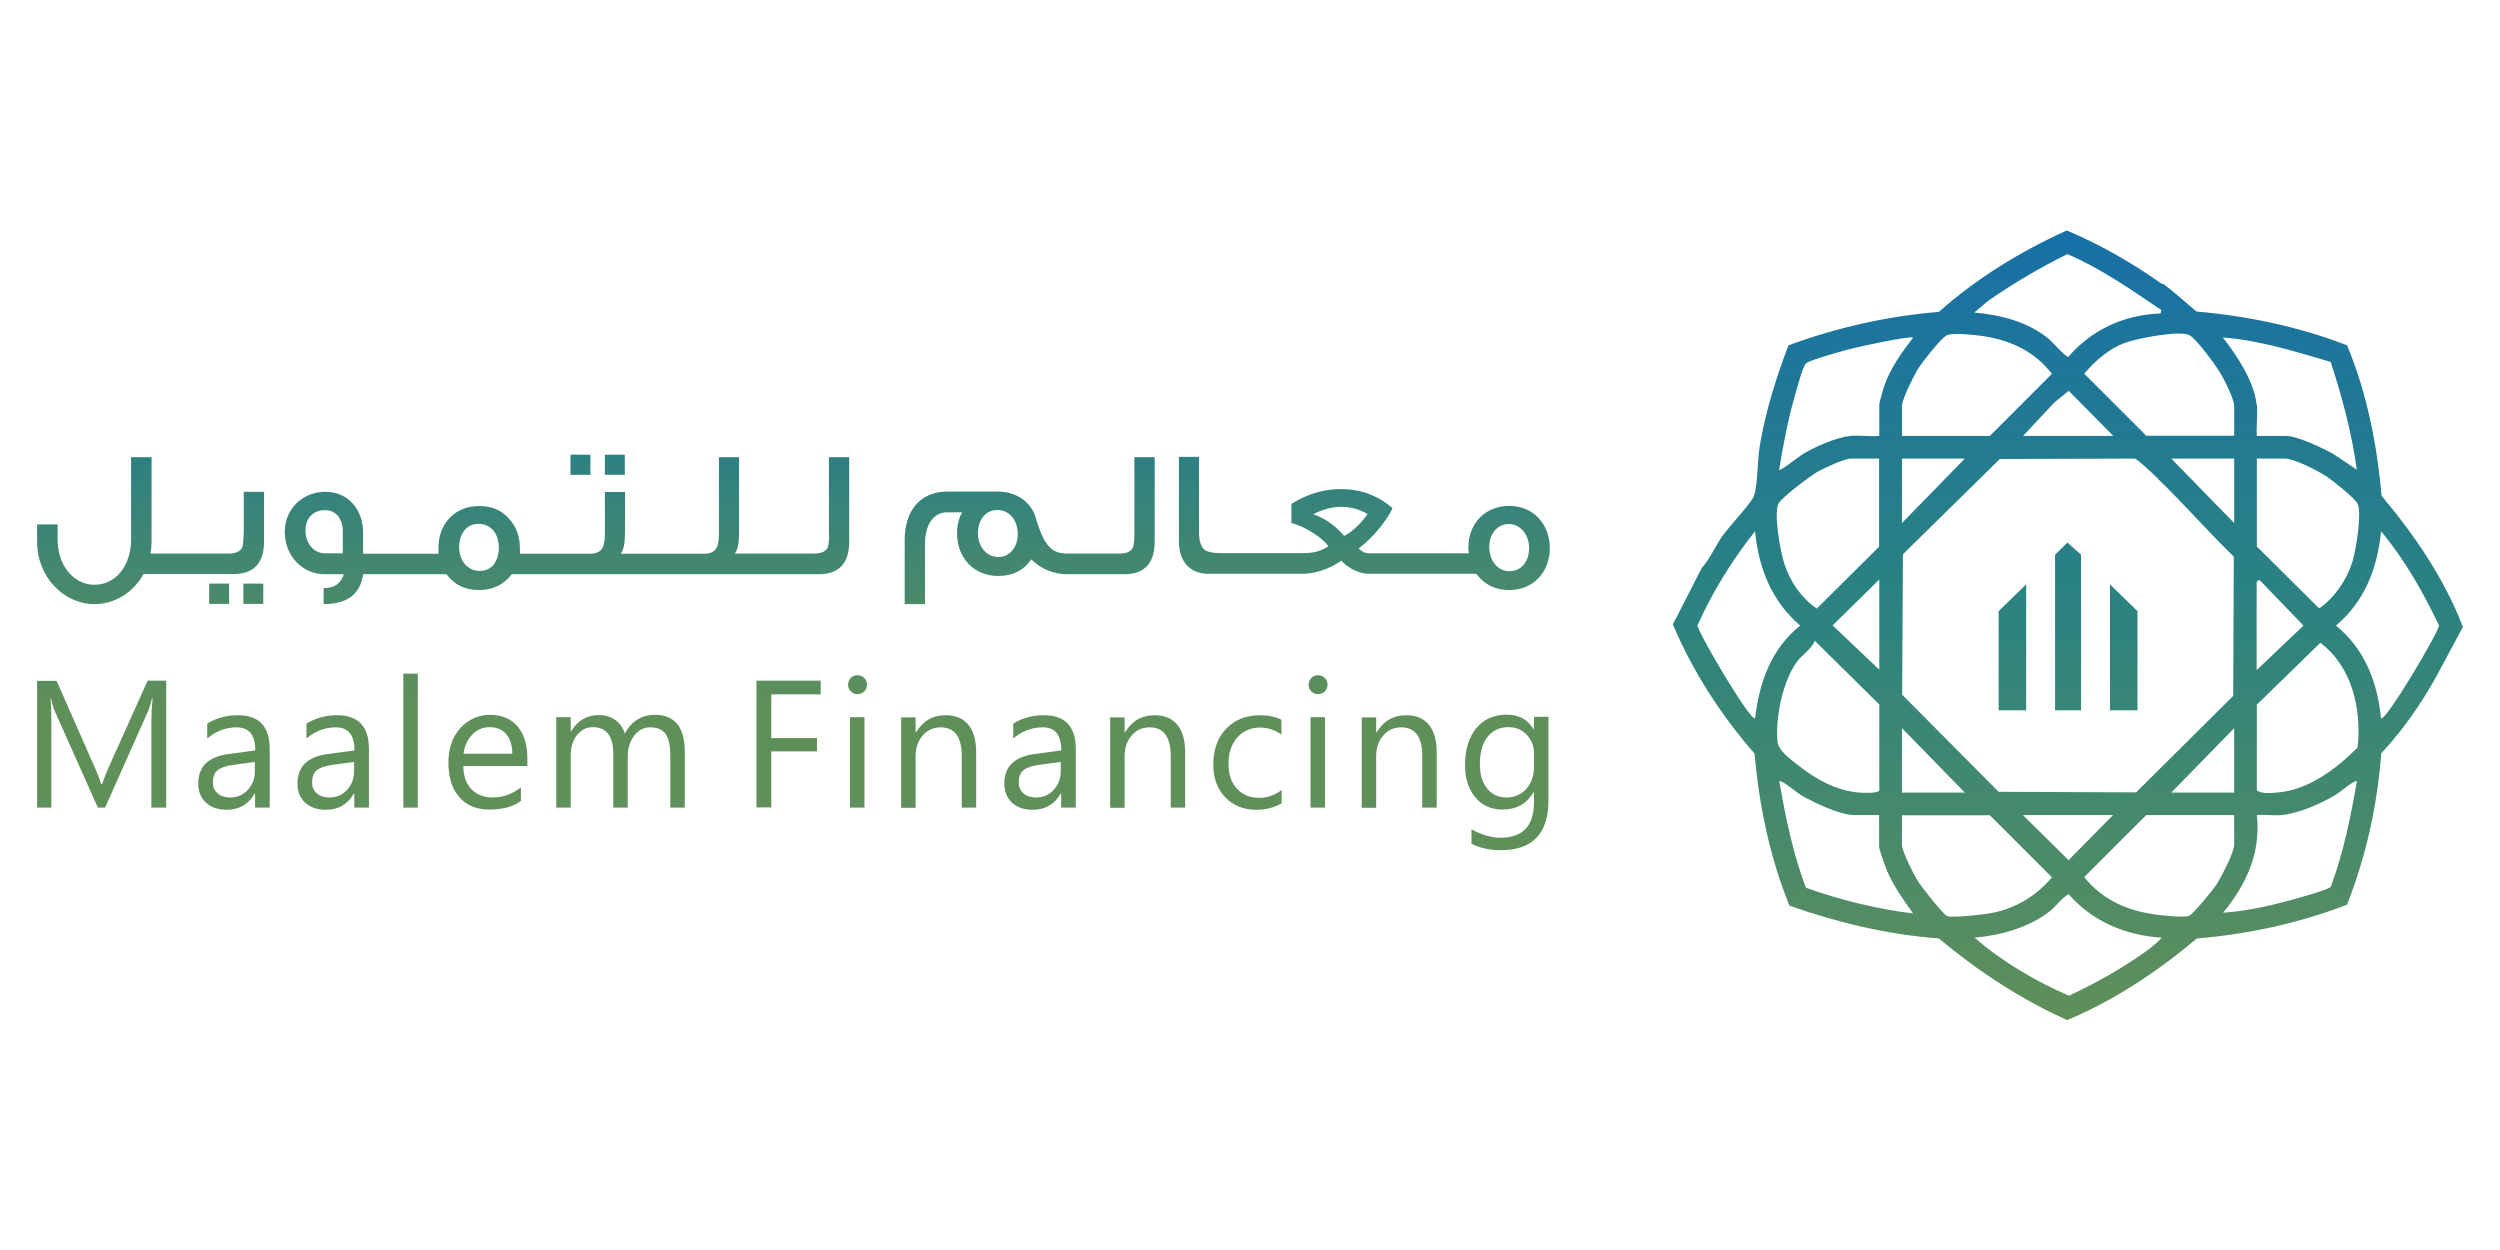 <svg xmlns="http://www.w3.org/2000/svg" xmlns:xlink="http://www.w3.org/1999/xlink" id="Layer_1" data-name="Layer 1" viewBox="0 0 128 64"><defs><style>      .cls-1 {        fill: url(#linear-gradient-15);      }      .cls-2 {        fill: url(#linear-gradient-13);      }      .cls-3 {        fill: url(#linear-gradient-2);      }      .cls-4 {        fill: url(#linear-gradient-25);      }      .cls-5 {        fill: url(#linear-gradient-10);      }      .cls-6 {        fill: url(#linear-gradient-12);      }      .cls-7 {        fill: url(#linear-gradient-27);      }      .cls-8 {        fill: url(#linear-gradient-26);      }      .cls-9 {        fill: url(#linear-gradient-4);      }      .cls-10 {        fill: url(#linear-gradient-3);      }      .cls-11 {        fill: url(#linear-gradient-5);      }      .cls-12 {        fill: url(#linear-gradient-22);      }      .cls-13 {        fill: url(#linear-gradient-24);      }      .cls-14 {        fill: url(#linear-gradient-8);      }      .cls-15 {        fill: url(#linear-gradient-14);      }      .cls-16 {        fill: url(#linear-gradient-20);      }      .cls-17 {        fill: url(#linear-gradient-17);      }      .cls-18 {        fill: url(#linear-gradient-7);      }      .cls-19 {        fill: url(#linear-gradient-9);      }      .cls-20 {        fill: url(#linear-gradient-11);      }      .cls-21 {        fill: url(#linear-gradient-19);      }      .cls-22 {        fill: url(#linear-gradient-6);      }      .cls-23 {        fill: url(#linear-gradient-21);      }      .cls-24 {        fill: url(#linear-gradient-16);      }      .cls-25 {        fill: url(#linear-gradient);      }      .cls-26 {        fill: url(#linear-gradient-23);      }      .cls-27 {        fill: url(#linear-gradient-18);      }    </style><linearGradient id="linear-gradient" x1="105.89" y1="11.78" x2="105.89" y2="52.4" gradientUnits="userSpaceOnUse"><stop offset="0" stop-color="#1770a7"></stop><stop offset=".49" stop-color="#2c837f"></stop><stop offset="1" stop-color="#609059"></stop></linearGradient><linearGradient id="linear-gradient-2" x1="105.88" y1="11.74" x2="105.88" y2="52.37" xlink:href="#linear-gradient"></linearGradient><linearGradient id="linear-gradient-3" x1="103.04" y1="11.74" x2="103.04" y2="52.37" xlink:href="#linear-gradient"></linearGradient><linearGradient id="linear-gradient-4" x1="108.73" y1="11.74" x2="108.73" y2="52.37" xlink:href="#linear-gradient"></linearGradient><linearGradient id="linear-gradient-5" x1="11.22" y1="23.43" x2="11.22" y2="40.8" gradientUnits="userSpaceOnUse"><stop offset="0" stop-color="#2d8182"></stop><stop offset=".74" stop-color="#609059"></stop></linearGradient><linearGradient id="linear-gradient-6" x1="7.7" y1="23.43" x2="7.7" y2="40.8" xlink:href="#linear-gradient-5"></linearGradient><linearGradient id="linear-gradient-7" x1="12.98" y1="23.43" x2="12.98" y2="40.8" xlink:href="#linear-gradient-5"></linearGradient><linearGradient id="linear-gradient-8" x1="29.72" y1="23.43" x2="29.72" y2="40.8" xlink:href="#linear-gradient-5"></linearGradient><linearGradient id="linear-gradient-9" x1="31.48" y1="23.43" x2="31.48" y2="40.8" xlink:href="#linear-gradient-5"></linearGradient><linearGradient id="linear-gradient-10" x1="29.03" x2="29.03" y2="40.8" xlink:href="#linear-gradient-5"></linearGradient><linearGradient id="linear-gradient-11" x1="52.72" y1="23.43" x2="52.72" y2="40.8" xlink:href="#linear-gradient-5"></linearGradient><linearGradient id="linear-gradient-12" x1="69.86" y1="23.43" x2="69.86" y2="40.8" xlink:href="#linear-gradient-5"></linearGradient><linearGradient id="linear-gradient-13" x1="5.2" y1="23.43" x2="5.2" y2="40.8" xlink:href="#linear-gradient-5"></linearGradient><linearGradient id="linear-gradient-14" x1="11.97" y1="23.43" x2="11.97" y2="40.8" xlink:href="#linear-gradient-5"></linearGradient><linearGradient id="linear-gradient-15" x1="17.05" y1="23.43" x2="17.05" y2="40.8" xlink:href="#linear-gradient-5"></linearGradient><linearGradient id="linear-gradient-16" x1="21.02" y1="23.43" x2="21.02" y2="40.8" xlink:href="#linear-gradient-5"></linearGradient><linearGradient id="linear-gradient-17" x1="24.97" y1="23.43" x2="24.97" y2="40.8" xlink:href="#linear-gradient-5"></linearGradient><linearGradient id="linear-gradient-18" x1="31.77" y1="23.43" x2="31.77" y2="40.8" xlink:href="#linear-gradient-5"></linearGradient><linearGradient id="linear-gradient-19" x1="40.37" y1="23.43" x2="40.37" y2="40.8" xlink:href="#linear-gradient-5"></linearGradient><linearGradient id="linear-gradient-20" x1="43.91" y1="23.43" x2="43.91" y2="40.8" xlink:href="#linear-gradient-5"></linearGradient><linearGradient id="linear-gradient-21" x1="48.06" x2="48.06" y2="40.8" xlink:href="#linear-gradient-5"></linearGradient><linearGradient id="linear-gradient-22" x1="53.24" y1="23.43" x2="53.24" y2="40.8" xlink:href="#linear-gradient-5"></linearGradient><linearGradient id="linear-gradient-23" x1="58.76" x2="58.76" y2="40.8" xlink:href="#linear-gradient-5"></linearGradient><linearGradient id="linear-gradient-24" x1="63.87" y1="23.43" x2="63.87" y2="40.8" xlink:href="#linear-gradient-5"></linearGradient><linearGradient id="linear-gradient-25" x1="67.48" y1="23.43" x2="67.48" y2="40.8" xlink:href="#linear-gradient-5"></linearGradient><linearGradient id="linear-gradient-26" x1="71.63" y1="23.43" x2="71.63" y2="40.8" xlink:href="#linear-gradient-5"></linearGradient><linearGradient id="linear-gradient-27" x1="77.14" y1="23.43" x2="77.14" y2="40.8" xlink:href="#linear-gradient-5"></linearGradient></defs><g><path class="cls-25" d="M110.72,14.51c.61.44,1.16.96,1.74,1.44,2.64.23,5.25.78,7.71,1.73,1.02,2.45,1.53,5.07,1.77,7.71,1.69,2.01,3.22,4.25,4.16,6.71l-1.33,2.48c-.79,1.44-1.74,2.8-2.85,3.99-.2,2.66-.78,5.28-1.75,7.75-2.46.95-5.06,1.51-7.69,1.73-2,1.68-4.21,3.16-6.64,4.18-2.38-1.07-4.57-2.51-6.57-4.18-2.62-.2-5.18-.81-7.65-1.68-1.01-2.48-1.55-5.13-1.79-7.79-1.72-1.97-3.16-4.2-4.18-6.61l1.48-2.89c.43-.48.7-1.13,1.06-1.64.29-.42,1.5-1.72,1.61-2.04.2-.58.18-1.82.29-2.51.29-1.77.84-3.54,1.48-5.21,2.48-.91,5.07-1.5,7.7-1.71,1.94-1.73,4.19-3.1,6.55-4.17,1.67.7,3.39,1.68,4.87,2.74ZM110.67,15.88c-1.55-1.04-3.09-2.13-4.82-2.87-1.41.7-2.76,1.49-4.05,2.39l-.72.6c1.36.12,2.77.48,3.84,1.37.16.14.85.92.98.9,1.2-1.4,2.88-2.16,4.72-2.22l.04-.16ZM97.38,22.32h4.5l3.18-3.18c-.89-1.14-2.1-1.72-3.52-1.93-.39-.06-1.54-.19-1.85-.05s-1.31,1.43-1.52,1.78-.79,1.51-.79,1.85v1.53ZM114.39,22.32v-1.53c0-.36-.5-1.34-.71-1.69-.23-.39-1.25-1.79-1.6-1.95-.54-.24-2.69.18-3.3.41-.83.31-1.49.91-2.07,1.57l3.18,3.18h4.5ZM94.69,22.32c.48-.05,1.04.04,1.53,0v-1.61c0-.1.19-.75.24-.91.3-.91.91-1.76,1.49-2.51-.15-.11-2.61.43-2.99.52s-2.33.62-2.5.8c-.18.2-.52,1.51-.62,1.86-.33,1.18-.55,2.38-.75,3.59.06.07,1.06-.72,1.21-.81.6-.36,1.7-.85,2.38-.92ZM115.55,20.71c.06.5-.04,1.1,0,1.61h1.53c.52,0,1.89.64,2.38.92l1.21.81c-.26-1.88-.75-3.72-1.34-5.52-1.81-.53-3.63-1.11-5.52-1.25.73.94,1.59,2.22,1.73,3.43ZM108.2,22.32l-2.28-2.31-.74.6-1.6,1.71h4.63ZM96.22,23.48h-1.45c-.34,0-1.39.49-1.72.68-.37.21-1.85,1.32-2,1.64-.24.53.11,2.47.31,3.07.3.92.86,1.74,1.66,2.29l3.19-3.17v-4.5ZM100.6,23.48h-3.22v3.3l3.22-3.3ZM110.48,24.5c-.17-.17-1.05-1-1.17-1.02l-6.92.02-4.96,4.88-.04,7.19,4.94,4.97,7.04.03,4.97-4.94.03-7.13c-1.33-1.29-2.56-2.71-3.89-3.99ZM114.39,23.48h-3.22l3.22,3.3v-3.3ZM115.55,23.48v4.5l3.19,3.17c.81-.56,1.42-1.47,1.71-2.41.17-.57.49-2.46.26-2.95-.12-.27-1.28-1.19-1.58-1.39-.43-.28-1.65-.92-2.13-.92h-1.45ZM89.86,36.78c.22-1.86.82-3.55,2.31-4.75-1.45-1.23-2.14-2.96-2.31-4.83-1.17,1.47-2.18,3.1-2.95,4.82.06.44,2.72,4.93,2.95,4.76ZM121.91,36.78c.23.17,2.9-4.32,2.97-4.75-.81-1.7-1.76-3.38-2.97-4.83-.18,1.88-.84,3.6-2.31,4.83,1.48,1.21,2.12,2.88,2.31,4.75ZM96.22,34.3v-4.63l-2.39,2.35,2.39,2.27ZM115.55,34.3l2.39-2.27-2.23-2.31c-.05-.08-.17.07-.17.08v4.5ZM96.22,40.45v-4.38l-3.3-3.26c-.17.42-.62.68-.9,1.05-.75,1-1.13,2.9-1.01,4.12.04.45.68.91,1.04,1.19.89.71,1.97,1.32,3.14,1.41.19.01.97.06,1.03-.12ZM115.55,36.08v4.38c.22.2.73.14,1.03.12,1.6-.12,3.05-1.22,4.13-2.31.21-1.95-.28-4.14-1.91-5.36l-3.25,3.17ZM100.6,40.58l-3.22-3.3v3.3h3.22ZM114.39,40.58v-3.3l-3.22,3.3h3.22ZM96.22,41.73h-1.28c-.74,0-2.11-.65-2.76-1.04-.18-.11-.97-.78-1.08-.69.32,1.85.7,3.69,1.36,5.45,1.77.63,3.62,1.09,5.49,1.32-.56-.8-1.15-1.6-1.47-2.54-.06-.18-.27-.75-.27-.89v-1.61ZM116.83,41.73c-.41.04-.87-.03-1.28,0,.22,1.91-.54,3.57-1.73,5,1.12-.07,2.31-.33,3.42-.63.33-.09,1.98-.54,2.1-.7.64-1.74,1.02-3.57,1.33-5.4-.11-.09-.9.59-1.08.69-.76.46-1.88.95-2.76,1.04ZM97.38,41.73v1.53c0,.33.63,1.56.84,1.89.18.28,1.25,1.65,1.47,1.75.27.11,1.94-.08,2.32-.16,1.23-.25,2.24-.87,3.05-1.82l-3.18-3.18h-4.5ZM108.2,41.73h-4.63l2.34,2.31,2.28-2.31ZM114.39,41.73h-4.5l-3.18,3.18c.98,1.2,2.25,1.74,3.77,1.93.31.04,1.38.15,1.6.05.23-.11,1.21-1.31,1.39-1.58.24-.37.92-1.67.92-2.05v-1.53ZM110.68,48.01c-1.85-.12-3.53-.82-4.76-2.22-.13-.02-.78.72-.95.85-1.07.85-2.53,1.25-3.87,1.37,1.4,1.22,3.12,2.23,4.83,2.97,1.03-.48,2.09-1.05,3.05-1.67.57-.37,1.26-.81,1.71-1.31Z"></path><polygon class="cls-3" points="106.55 36.37 105.22 36.37 105.22 28.4 105.85 27.78 106.55 28.4 106.55 36.37"></polygon><polygon class="cls-10" points="103.74 36.37 102.33 36.37 102.33 31.29 103.74 29.92 103.74 36.37"></polygon><polygon class="cls-9" points="109.44 36.37 108.03 36.37 108.03 29.92 109.44 31.29 109.44 36.37"></polygon></g><g><g><rect class="cls-11" x="10.71" y="29.88" width="1.02" height="1.04"></rect><path class="cls-22" d="M12.47,27.36c0,.33-.03.56-.07.67-.1.2-.32.31-.66.31h-4.04c.04-.19.06-.38.06-.58v-4.35h-1.05v4.23c0,1.31-.78,2.3-1.87,2.3s-1.89-1.02-1.89-2.3v-.79h-1.05v.91c0,1.74,1.33,3.17,2.94,3.17,1.02,0,1.98-.58,2.51-1.54h4.62c1.03,0,1.55-.56,1.55-1.68v-2.53h-1.04v2.18Z"></path><rect class="cls-18" x="12.46" y="29.88" width="1.02" height="1.04"></rect><rect class="cls-14" x="29.21" y="23.28" width="1.02" height="1.03"></rect><rect class="cls-19" x="30.97" y="23.28" width="1.02" height="1.03"></rect><path class="cls-5" d="M42.45,27.36c0,.33-.03.56-.07.67-.1.2-.32.31-.66.31h-4.1c.15-.18.22-.53.22-1.08v-3.85h-1.03v3.91c0,.32-.04.57-.11.71-.11.21-.32.32-.62.32h-4.3c.15-.18.22-.53.22-1.08v-2.08h-1.03v2.13c0,.32-.04.57-.11.71-.11.21-.32.32-.62.32h-3.62v-.27c0-.62-.19-1.13-.58-1.55-.38-.42-.88-.62-1.5-.62s-1.12.2-1.51.6c-.38.4-.58.91-.58,1.53,0,.1,0,.2,0,.31h-3.86v-1.08c0-1.22-.8-2.09-1.93-2.09s-2.08.84-2.08,2.06.91,2.16,2.03,2.16h.99c-.15.49-.49.71-1.03.71v.82c1.21,0,1.88-.51,2.02-1.53h4.27c.4.54.95.81,1.66.81s1.28-.27,1.68-.81h15.72c1.04,0,1.56-.56,1.56-1.68v-4.31h-1.04v3.95ZM17.55,28.33h-.92c-.56,0-.99-.52-.99-1.16s.39-1.05,1-1.05c.54,0,.85.39.91.94v1.27ZM25.3,28.88c-.18.23-.43.35-.74.35-.64,0-1.05-.55-1.05-1.22,0-.32.08-.6.24-.82.19-.25.44-.37.75-.37s.59.13.79.38c.17.23.25.52.25.84s-.08.61-.24.83Z"></path><path class="cls-20" d="M58.08,27.36c0,.33-.03.56-.07.67-.1.2-.32.31-.66.31h-2.71c-.78,0-1.18-.36-1.61-1.83-.23-.81-1-1.34-1.93-1.34h-2.6c-1.38,0-2.18.97-2.18,2.47v3.29h1.04v-3.08c0-1.01.45-1.62,1.14-1.62h.76c-.18.32-.26.68-.26,1.09,0,1.23.86,2.17,2.1,2.17.75,0,1.32-.29,1.7-.85.51.49,1.12.76,1.85.76h2.91c1.04,0,1.56-.56,1.56-1.68v-4.31h-1.04v3.95ZM51.13,28.52c-.62,0-1.06-.53-1.06-1.22s.4-1.19.99-1.19c.64,0,1.05.55,1.05,1.23s-.42,1.18-.98,1.18Z"></path><path class="cls-6" d="M77.28,25.9c-1.23,0-2.1.89-2.1,2.13,0,.08,0,.17.02.25v.05s-1.04,0-1.04,0h-3.82c-.22,0-.36,0-.41-.02-.12-.03-.24-.1-.37-.23.33-.23.69-.58,1.07-1.04.35-.44.58-.78.66-1.03-.74-.64-1.62-.97-2.65-.97-.86,0-1.71.25-2.52.76v.98c.34.08.71.25,1.1.5.38.24.65.47.79.69-.22.15-.45.24-.67.29-.18.05-.42.06-.72.06h-4.13c-.39,0-.66-.06-.8-.16-.19-.14-.3-.44-.3-.89v-3.88h-1.03v4.3c0,.51.12.91.37,1.21.27.32.65.48,1.15.48h4.75c.7,0,1.37-.22,2.05-.67.16.18.35.32.59.45.29.15.57.22.83.22h5.49c.4.55.97.83,1.68.83,1.23,0,2.08-.91,2.08-2.14s-.84-2.17-2.08-2.17ZM68.82,27.44c-.46-.54-.99-.91-1.58-1.11.47-.25.96-.38,1.43-.38s.93.12,1.35.37c-.13.19-.31.4-.52.61-.24.23-.46.41-.68.51ZM77.31,29.25c-.62,0-1.06-.53-1.06-1.23s.42-1.19,1-1.19,1.04.53,1.04,1.23-.41,1.18-.98,1.18Z"></path></g><g><path class="cls-2" d="M8.51,41.35h-.76v-4.35c0-.34.02-.76.06-1.26h-.02c-.07.29-.14.5-.19.63l-2.22,4.98h-.37l-2.21-4.95c-.06-.14-.13-.37-.19-.66h-.02c.02.26.04.68.04,1.27v4.34h-.73v-6.49h1l1.99,4.52c.15.35.25.61.3.78h.03c.13-.36.23-.62.31-.8l2.03-4.51h.95v6.49Z"></path><path class="cls-15" d="M13.8,41.35h-.74v-.72h-.02c-.32.55-.8.83-1.42.83-.46,0-.82-.12-1.08-.37-.26-.24-.39-.57-.39-.97,0-.87.51-1.37,1.53-1.51l1.39-.19c0-.79-.32-1.18-.95-1.18-.56,0-1.06.19-1.51.57v-.76c.46-.29.98-.43,1.57-.43,1.09,0,1.63.58,1.63,1.73v3.01ZM13.06,39.01l-1.12.15c-.34.05-.6.13-.78.26-.17.12-.26.34-.26.65,0,.23.08.41.24.55.16.14.38.21.64.21.37,0,.67-.13.91-.39.24-.26.36-.58.36-.98v-.46Z"></path><path class="cls-1" d="M18.88,41.35h-.74v-.72h-.02c-.32.55-.8.83-1.42.83-.46,0-.82-.12-1.08-.37-.26-.24-.39-.57-.39-.97,0-.87.51-1.37,1.53-1.51l1.39-.19c0-.79-.32-1.18-.95-1.18-.56,0-1.06.19-1.51.57v-.76c.46-.29.98-.43,1.57-.43,1.09,0,1.63.58,1.63,1.73v3.01ZM18.14,39.01l-1.12.15c-.34.05-.6.13-.78.26-.17.12-.26.34-.26.65,0,.23.08.41.24.55.16.14.38.21.64.21.37,0,.67-.13.91-.39.24-.26.36-.58.36-.98v-.46Z"></path><path class="cls-24" d="M21.39,41.35h-.74v-6.86h.74v6.86Z"></path><path class="cls-17" d="M26.99,39.22h-3.27c.01.52.15.91.42,1.19s.63.42,1.09.42c.52,0,1-.17,1.44-.52v.7c-.41.3-.95.44-1.61.44s-1.17-.21-1.54-.63c-.37-.42-.56-1.01-.56-1.78,0-.72.2-1.31.61-1.76.41-.45.92-.68,1.52-.68s1.08.2,1.41.59.5.94.5,1.63v.39ZM26.23,38.59c0-.43-.11-.76-.31-1-.2-.24-.49-.36-.85-.36s-.65.13-.89.38c-.24.25-.4.58-.45.98h2.5Z"></path><path class="cls-27" d="M35.06,41.35h-.74v-2.66c0-.51-.08-.88-.24-1.11s-.42-.34-.8-.34c-.32,0-.59.14-.81.43-.22.29-.33.64-.33,1.04v2.64h-.74v-2.75c0-.91-.35-1.37-1.05-1.37-.33,0-.59.14-.81.41s-.32.63-.32,1.07v2.64h-.74v-4.63h.74v.73h.02c.33-.56.81-.84,1.44-.84.32,0,.59.09.83.26s.4.41.48.69c.34-.64.86-.96,1.54-.96,1.02,0,1.53.63,1.53,1.89v2.85Z"></path><path class="cls-21" d="M42.02,35.55h-2.53v2.24h2.34v.68h-2.34v2.87h-.76v-6.49h3.29v.69Z"></path><path class="cls-16" d="M43.9,35.54c-.13,0-.25-.05-.34-.14-.09-.09-.14-.21-.14-.34s.05-.25.14-.35c.09-.09.21-.14.34-.14s.25.05.35.14c.09.09.14.21.14.35s-.05.25-.14.34-.21.14-.35.14ZM44.26,41.35h-.74v-4.63h.74v4.63Z"></path><path class="cls-23" d="M49.98,41.35h-.74v-2.64c0-.98-.36-1.47-1.08-1.47-.37,0-.68.14-.92.42-.24.28-.36.63-.36,1.06v2.64h-.74v-4.63h.74v.77h.02c.35-.59.86-.88,1.52-.88.51,0,.89.16,1.16.49s.4.8.4,1.42v2.83Z"></path><path class="cls-12" d="M55.07,41.35h-.74v-.72h-.02c-.32.55-.8.83-1.42.83-.46,0-.82-.12-1.08-.37-.26-.24-.39-.57-.39-.97,0-.87.51-1.37,1.53-1.51l1.39-.19c0-.79-.32-1.18-.95-1.18-.56,0-1.06.19-1.51.57v-.76c.46-.29.98-.43,1.57-.43,1.09,0,1.63.58,1.63,1.73v3.01ZM54.32,39.01l-1.12.15c-.34.05-.6.13-.78.26-.17.12-.26.34-.26.65,0,.23.08.41.24.55.16.14.38.21.64.21.37,0,.67-.13.91-.39.24-.26.36-.58.36-.98v-.46Z"></path><path class="cls-26" d="M60.68,41.35h-.74v-2.64c0-.98-.36-1.47-1.08-1.47-.37,0-.68.14-.92.42-.24.28-.36.63-.36,1.06v2.64h-.74v-4.63h.74v.77h.02c.35-.59.86-.88,1.52-.88.51,0,.89.16,1.16.49s.4.8.4,1.42v2.83Z"></path><path class="cls-13" d="M65.6,41.14c-.36.21-.78.32-1.27.32-.66,0-1.19-.21-1.6-.64-.41-.43-.61-.99-.61-1.67,0-.76.22-1.38.66-1.84.44-.46,1.02-.69,1.75-.69.41,0,.77.08,1.08.23v.76c-.34-.24-.71-.36-1.1-.36-.47,0-.86.17-1.16.51-.3.34-.45.78-.45,1.34s.14.97.43,1.28c.29.31.67.47,1.15.47.4,0,.78-.13,1.14-.4v.71Z"></path><path class="cls-4" d="M67.48,35.54c-.13,0-.25-.05-.34-.14-.09-.09-.14-.21-.14-.34s.05-.25.14-.35c.09-.09.21-.14.34-.14s.25.05.35.14c.09.09.14.21.14.35s-.05.25-.14.34-.21.14-.35.14ZM67.84,41.35h-.74v-4.63h.74v4.63Z"></path><path class="cls-8" d="M73.56,41.35h-.74v-2.64c0-.98-.36-1.47-1.08-1.47-.37,0-.68.14-.92.42-.24.28-.36.63-.36,1.06v2.64h-.74v-4.63h.74v.77h.02c.35-.59.86-.88,1.52-.88.51,0,.89.16,1.16.49s.4.8.4,1.42v2.83Z"></path><path class="cls-7" d="M79.28,40.98c0,1.7-.81,2.55-2.44,2.55-.57,0-1.07-.11-1.5-.33v-.74c.52.29,1.02.43,1.49.43,1.14,0,1.71-.61,1.71-1.82v-.51h-.02c-.35.59-.88.89-1.59.89-.58,0-1.04-.21-1.39-.62-.35-.41-.53-.96-.53-1.66,0-.79.19-1.41.57-1.88.38-.46.9-.7,1.55-.7s1.09.25,1.39.75h.02v-.64h.74v4.26ZM78.54,39.25v-.68c0-.37-.12-.68-.37-.95-.25-.26-.56-.39-.93-.39-.46,0-.82.17-1.08.5s-.39.8-.39,1.4c0,.52.12.93.37,1.24.25.31.58.46.99.46s.75-.15,1.02-.44c.26-.3.39-.67.39-1.14Z"></path></g></g></svg>